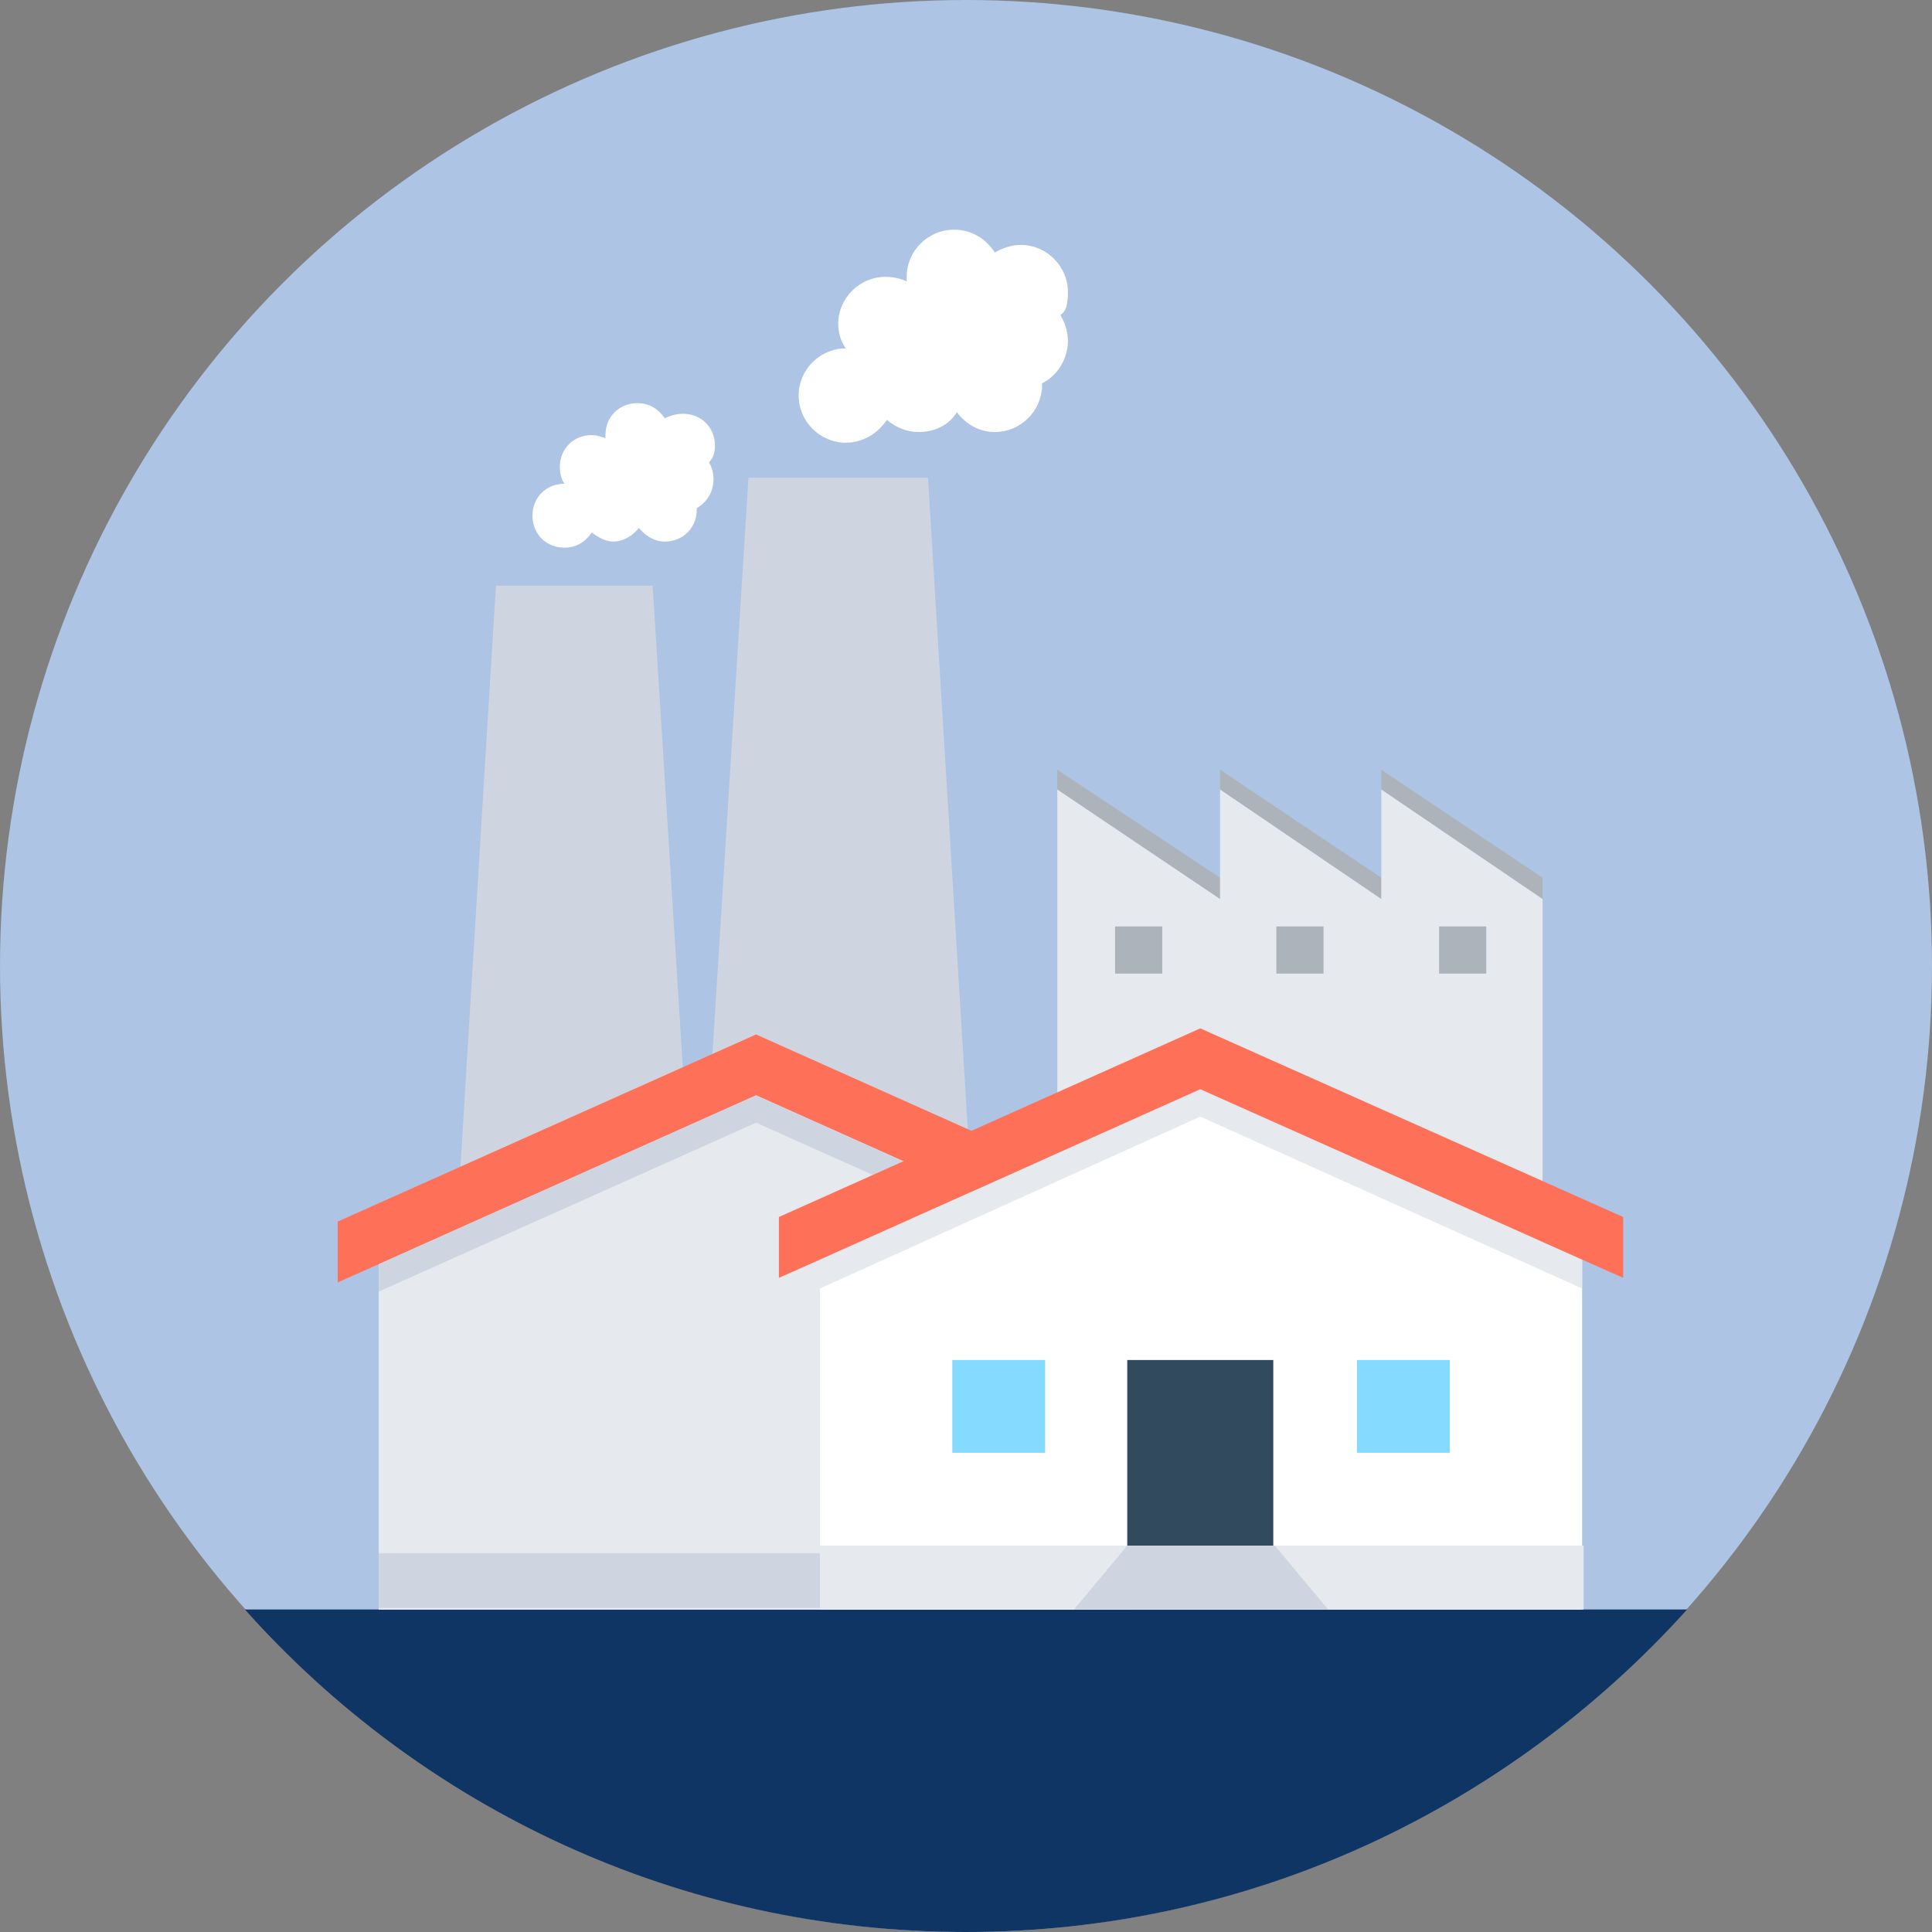 <?xml version="1.0" encoding="UTF-8" standalone="no"?>
<!-- Generator: Adobe Illustrator 19.0.0, SVG Export Plug-In . SVG Version: 6.00 Build 0)  -->

<svg
   xmlns:dc="http://purl.org/dc/elements/1.1/"
   xmlns:cc="http://creativecommons.org/ns#"
   xmlns:rdf="http://www.w3.org/1999/02/22-rdf-syntax-ns#"
   xmlns:svg="http://www.w3.org/2000/svg"
   xmlns="http://www.w3.org/2000/svg"
   xmlns:sodipodi="http://sodipodi.sourceforge.net/DTD/sodipodi-0.dtd"
   xmlns:inkscape="http://www.inkscape.org/namespaces/inkscape"
   version="1.1"
   id="Layer_1"
   x="0px"
   y="0px"
   viewBox="0 0 508 508"
   style="enable-background:new 0 0 508 508;"
   xml:space="preserve"
   inkscape:version="0.91 r13725"
   sodipodi:docname="factory.svg"><rect x="0" y="0" width="508" height="508" fill="#808080" stroke="none"/><defs
   id="defs101" /><sodipodi:namedview
   pagecolor="#ffffff"
   bordercolor="#666666"
   borderopacity="1"
   objecttolerance="10"
   gridtolerance="10"
   guidetolerance="10"
   inkscape:pageopacity="0"
   inkscape:pageshadow="2"
   inkscape:window-width="737"
   inkscape:window-height="480"
   id="namedview99"
   showgrid="false"
   inkscape:zoom="0.46456693"
   inkscape:cx="254"
   inkscape:cy="251.84746"
   inkscape:window-x="0"
   inkscape:window-y="0"
   inkscape:window-maximized="0"
   inkscape:current-layer="Layer_1" />
<circle
   style="fill:#afc6e9;fill-opacity:0.961"
   cx="254"
   cy="254"
   r="254"
   id="circle3" />
<path
   style="fill:#0a3060;fill-opacity:0.961"
   d="M64.4,423.2c46.4,52,114,84.8,189.6,84.8c75.2,0,142.8-32.8,189.6-84.8H64.4z"
   id="path5" />
<g
   id="g7">
	<polygon
   style="fill:#E6E9EE;"
   points="298,332.4 298,423.2 99.6,423.2 99.6,332.4 198.8,288  "
   id="polygon9" />
	<polygon
   style="fill:#E6E9EE;"
   points="298,332.4 298,423.2 99.6,423.2 99.6,332.4 198.8,288  "
   id="polygon11" />
</g>
<g
   id="g13">
	<polygon
   style="fill:#ACB3BA;"
   points="278,202.4 278,207.6 320.8,236.4 320.8,230.8  "
   id="polygon15" />
	<polygon
   style="fill:#ACB3BA;"
   points="320.8,202.4 320.8,207.6 363.2,236.4 363.2,230.8  "
   id="polygon17" />
	<polygon
   style="fill:#ACB3BA;"
   points="363.2,202.4 363.2,207.6 405.6,236.4 405.6,230.8  "
   id="polygon19" />
</g>
<polygon
   style="fill:#E6E9EE;"
   points="405.6,329.6 405.6,236.4 363.2,207.6 363.2,236.4 320.8,207.6 320.8,236.4 278,207.6   278,329.6 "
   id="polygon21" />
<g
   id="g23">
	<path
   style="fill:#CED5E0;"
   d="M152.4,300.4c10-2.4,18.4-8.4,27.6-12.4l-8.4-134h-41.2l-9.6,157.2h20.4   C142.4,306,145.6,302,152.4,300.4z"
   id="path25" />
	<path
   style="fill:#CED5E0;"
   d="M206,284.4c10.8,2.8,21.2,8,31.6,11.2c6,2,12,4,17.2,6.8L244,125.6h-47.2l-10,160   C192.8,283.2,198.8,282.4,206,284.4z"
   id="path27" />
	<rect
   x="99.6"
   y="408.4"
   style="fill:#CED5E0;"
   width="198.4"
   height="14.4"
   id="rect29" />
</g>
<polygon
   style="fill:#FF7058;"
   points="308.8,321.2 308.8,337.2 298,332.4 198.8,288 99.6,332.4 88.8,337.2 88.8,321.2 198.8,272   "
   id="polygon31" />
<polygon
   style="fill:#CED5E0;"
   points="298,332.4 298,339.6 198.8,295.2 99.6,339.6 99.6,332.4 198.8,288 "
   id="polygon33" />
<g
   id="g35">
	<path
   style="fill:#FFFFFF;"
   d="M280.8,76.8c0-6.8-5.6-12.4-12.4-12.4c-2.4,0-4.8,0.8-6.8,2c-2.4-3.6-6-6-10.8-6   c-6.8,0-12.4,5.6-12.4,12.4c0,0.4,0,0.8,0,1.2c-1.6-0.8-3.6-1.2-5.6-1.2c-6.8,0-12.4,5.6-12.4,12.4c0,2.4,0.8,4.8,2,6.4l0,0   c-6.8,0-12.4,5.6-12.4,12.4s5.6,12.4,12.4,12.4c4.4,0,8.4-2.4,10.8-6c2.4,2,5.2,3.2,8.4,3.2c4.4,0,8-2,10-5.2c2.4,3.2,6,5.2,10,5.2   c6.8,0,12.4-5.6,12.4-12.4v-0.4c4-2,6.8-6.4,6.8-11.2c0-2.4-0.8-4.8-2-6.8C280.4,82,280.8,79.6,280.8,76.8z"
   id="path37" />
	<path
   style="fill:#FFFFFF;"
   d="M188,117.2c0-4.8-3.6-8.4-8.4-8.4c-1.6,0-3.2,0.4-4.8,1.2c-1.6-2.4-4-4-7.2-4   c-4.8,0-8.4,3.6-8.4,8.4c0,0.4,0,0.8,0,0.8c-1.2-0.4-2.4-0.8-3.6-0.8c-4.8,0-8.4,3.6-8.4,8.4c0,1.6,0.4,3.2,1.2,4.4l0,0   c-4.8,0-8.4,3.6-8.4,8.4c0,4.8,3.6,8.4,8.4,8.4c3.2,0,5.6-1.6,7.2-4c1.6,1.2,3.6,2.4,5.6,2.4c2.8,0,5.2-1.6,6.8-3.6   c1.6,2,4,3.6,6.8,3.6c4.8,0,8.4-3.6,8.4-8.4c0,0,0,0,0-0.4c2.8-1.6,4.4-4.4,4.4-7.6c0-1.6-0.4-3.2-1.2-4.4   C187.6,120.4,188,118.8,188,117.2z"
   id="path39" />
	<polygon
   style="fill:#FFFFFF;"
   points="416,331.2 416,423.2 215.6,423.2 215.6,331.2 315.6,286.4  "
   id="polygon41" />
</g>
<g
   id="g43">
	<rect
   x="215.6"
   y="406.4"
   style="fill:#E6E9EE;"
   width="200.8"
   height="16.8"
   id="rect45" />
	<polygon
   style="fill:#E6E9EE;"
   points="416,331.2 416,338.8 315.6,293.6 215.6,338.8 215.6,331.2 315.6,286.4  "
   id="polygon47" />
</g>
<polygon
   style="fill:#FF7058;"
   points="426.8,320 426.8,336 416,331.2 315.6,286.4 215.6,331.2 204.8,336 204.8,320 315.6,270.4 "
   id="polygon49" />
<g
   id="g51">
	<rect
   x="293.2"
   y="243.6"
   style="fill:#ACB3BA;"
   width="12.4"
   height="12.4"
   id="rect53" />
	<rect
   x="335.6"
   y="243.6"
   style="fill:#ACB3BA;"
   width="12.4"
   height="12.4"
   id="rect55" />
	<rect
   x="378.4"
   y="243.6"
   style="fill:#ACB3BA;"
   width="12.4"
   height="12.4"
   id="rect57" />
</g>
<rect
   x="296.4"
   y="357.6"
   style="fill:#324A5E;"
   width="38.4"
   height="48.8"
   id="rect59" />
<g
   id="g61">
	<rect
   x="356.8"
   y="357.6"
   style="fill:#84DBFF;"
   width="24.4"
   height="24.4"
   id="rect63" />
	<rect
   x="250.4"
   y="357.6"
   style="fill:#84DBFF;"
   width="24.4"
   height="24.4"
   id="rect65" />
</g>
<polygon
   style="fill:#CED5E0;"
   points="349.2,423.2 282.4,423.2 296.4,406.4 335.2,406.4 "
   id="polygon67" />
<g
   id="g69">
</g>
<g
   id="g71">
</g>
<g
   id="g73">
</g>
<g
   id="g75">
</g>
<g
   id="g77">
</g>
<g
   id="g79">
</g>
<g
   id="g81">
</g>
<g
   id="g83">
</g>
<g
   id="g85">
</g>
<g
   id="g87">
</g>
<g
   id="g89">
</g>
<g
   id="g91">
</g>
<g
   id="g93">
</g>
<g
   id="g95">
</g>
<g
   id="g97">
</g>
</svg>